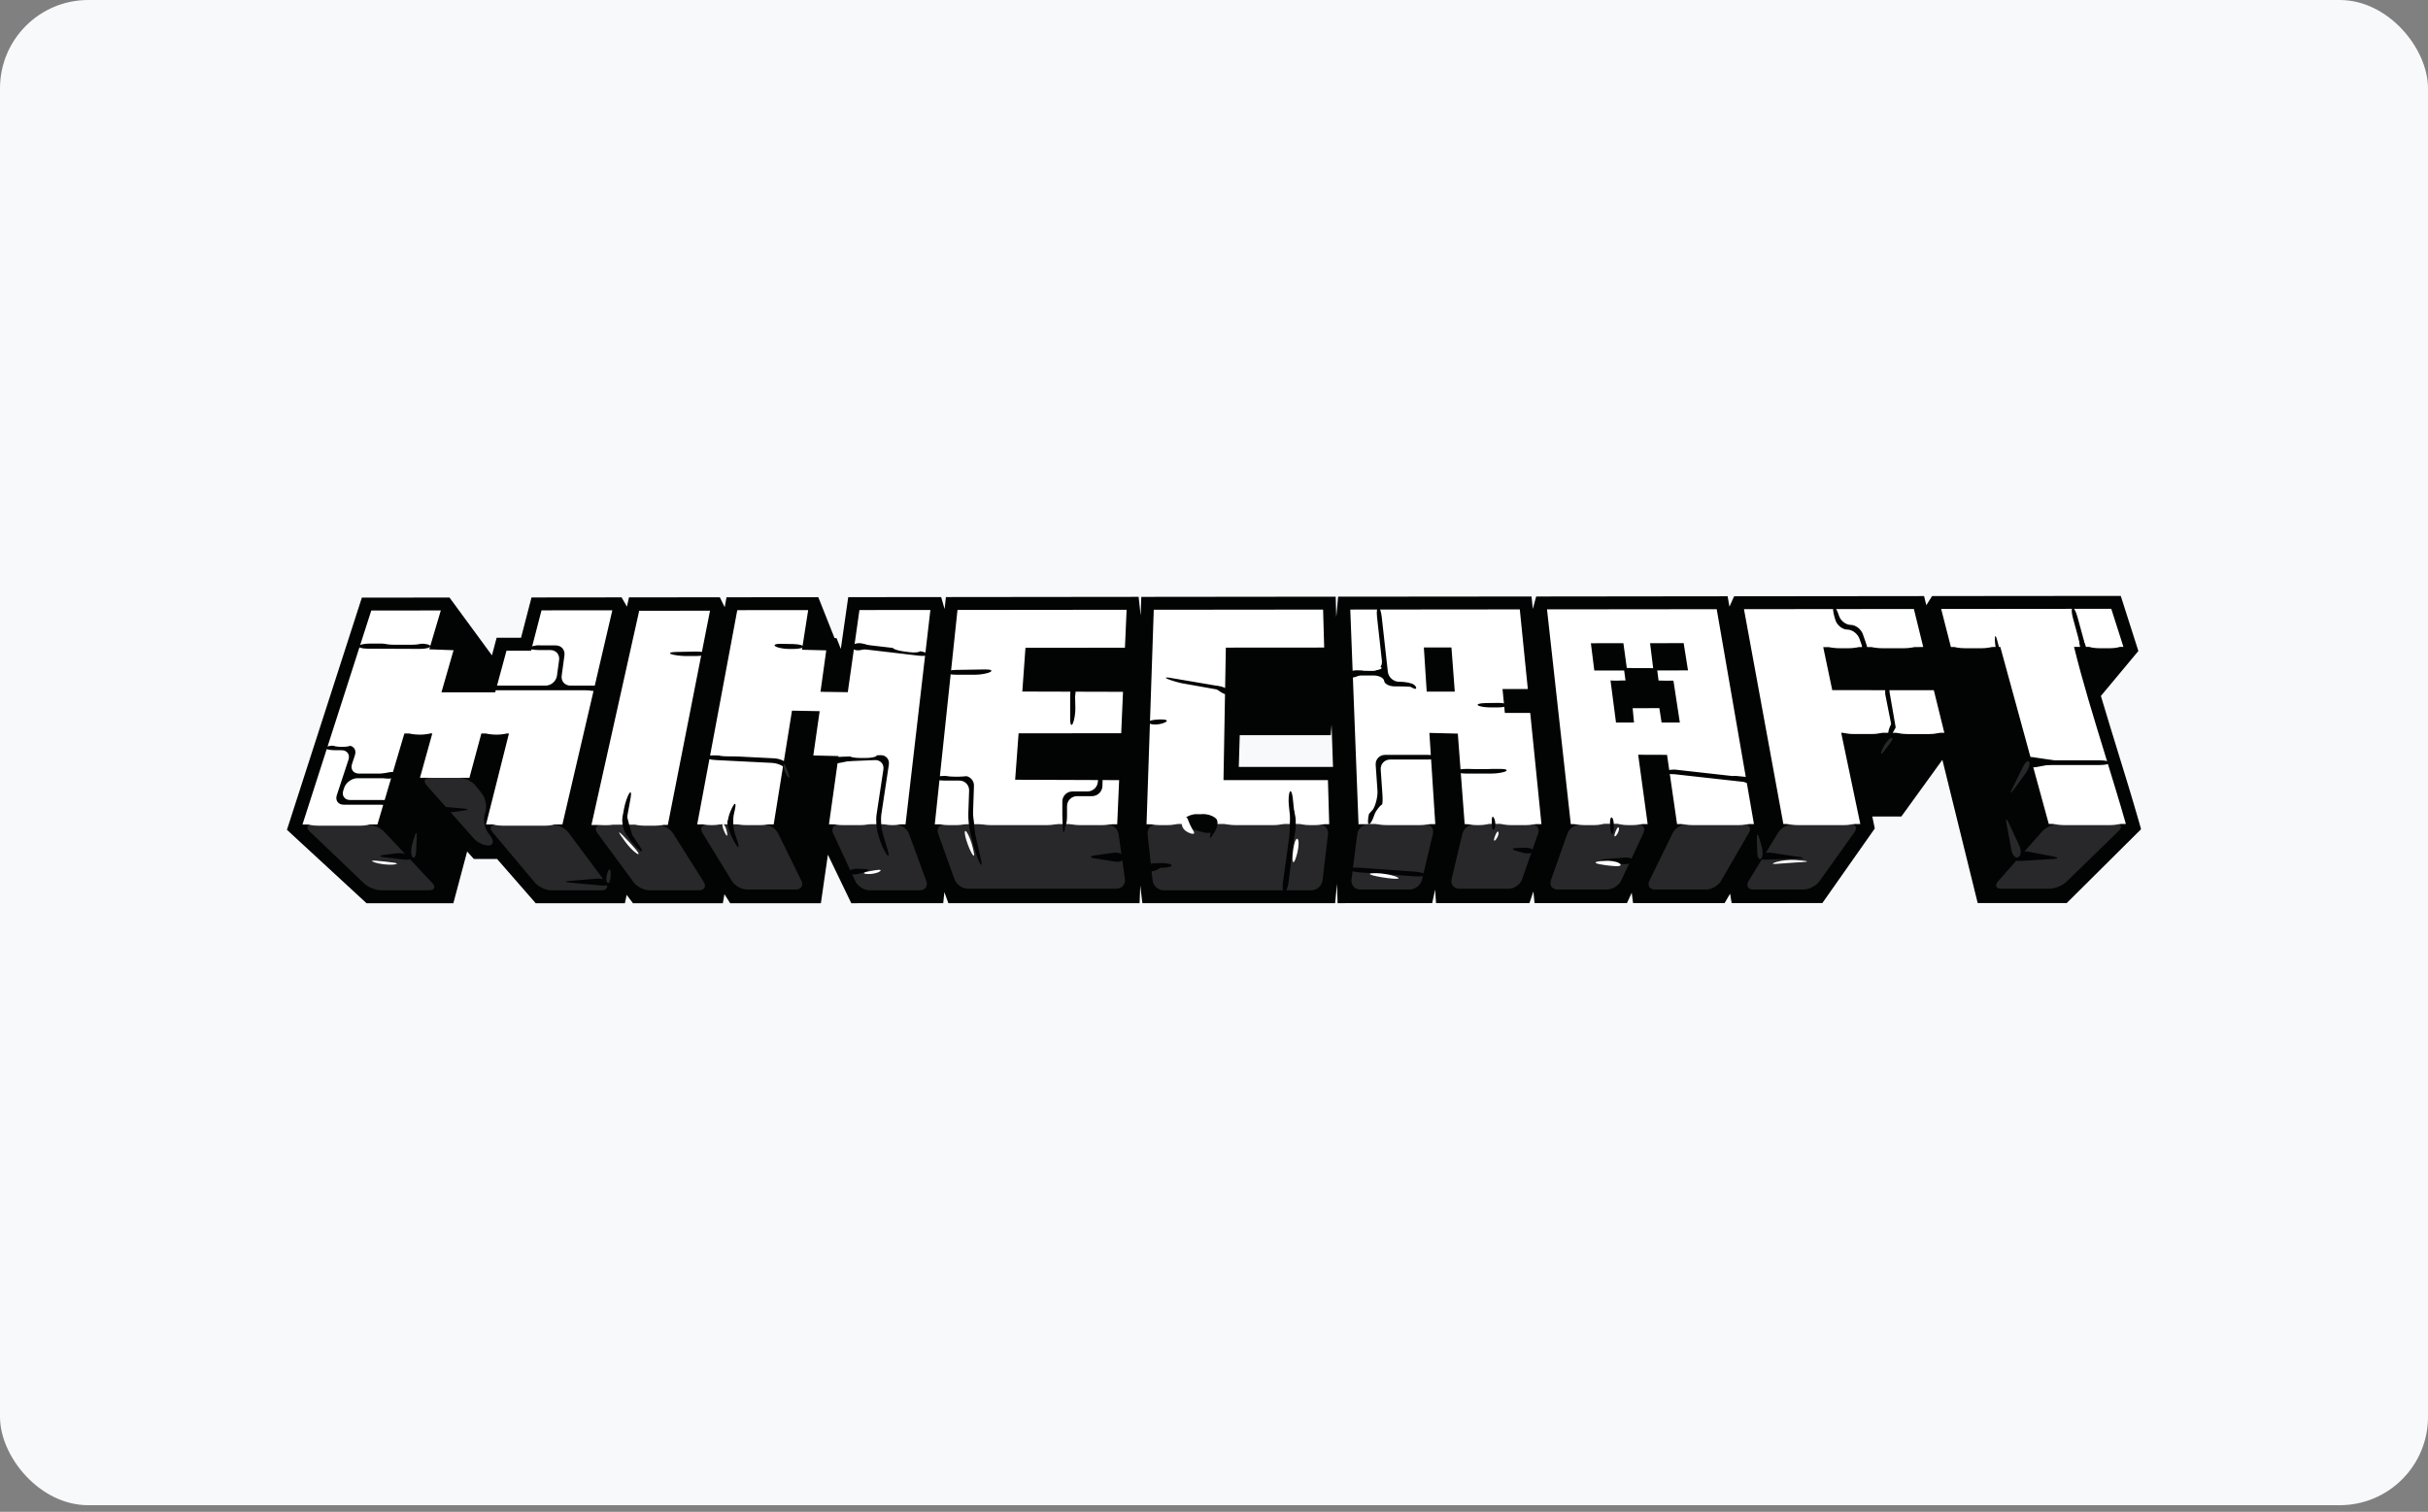 <svg xmlns="http://www.w3.org/2000/svg" width="220" height="137" viewBox="0 0 220 137" fill="none"><rect x="0" y="0" width="220" height="137" fill="#808080" stroke="none"/><rect width="220" height="136.4" rx="8" fill="#f8f9fb"/><path d="M193.86 74.634 193.344 72.863 192.859 71.244S191.329 66.263 191.128 65.608C190.882 64.805 190.64 64.002 190.401 63.198L190.363 63.062l3.393-4.069L192.161 54 175.065 54.016 174.543 54.846 174.339 54.017 157.127 54.035 156.705 54.978 156.539 54.034 139.192 54.054 138.887 55.184 138.771 54.054 121.247 54.07 121.079 55.92 121.025 54.07 103.412 54.089 103.354 55.779 103.171 54.087 85.708 54.106 85.591 55.196 85.279 54.107 76.858 54.114 76.186 58.801 75.803 57.834 75.617 57.818 74.145 54.117 65.831 54.125 65.663 55.024 65.225 54.125 56.993 54.133 56.806 54.972 56.321 54.133 48.16 54.142 47.21 57.791 44.999 57.794l-.424 1.595-3.845-5.24L32.788 54.157 26 75.196l7.216 6.657h7.862L42.327 77.164 42.937 77.841h2.104l3.502 4.011L56.622 81.85 56.782 81.091 57.354 81.851 65.496 81.85 65.641 81.029 66.161 81.85 74.38 81.849 75.015 77.451l2.12 4.398L85.465 81.847 85.569 80.841 85.932 81.847 103.257 81.845 103.319 80.246 103.51 81.846 120.974 81.843 121.143 80.095 121.201 81.843 129.769 81.841 130.037 80.613 130.118 81.841 138.581 81.84 138.94 80.785 139.046 81.84H147.417L147.848 80.9l.125.939H156.265L156.763 80.983 156.903 81.839 165.122 81.836 169.874 75.076 169.647 73.993 172.28 73.992 175.998 68.853 179.198 81.835 187.266 81.834 194 75.141 193.86 74.634zm-81.614-5.138L112.333 66.624 120.581 66.619 120.653 65.665 120.783 69.494 112.246 69.497z" fill="#020303"/><path d="M41.096 58.921l-1.097 3.819h4.87l1.023-3.772L48.118 58.967 49.066 55.309 55.484 55.302 50.96 74.71 44.041 74.712 46.114 66.471 43.616 66.468l-1.081 4.014L38.053 70.484l1.118-4.018L36.639 66.472l-2.441 8.242L27.406 74.719l6.236-19.395L39.942 55.318 38.897 58.84 41.096 58.921zM64.335 55.341 60.511 74.754 53.59 74.757l4.328-19.411L64.335 55.341zM73.695 68.459 74.269 64.445 71.762 64.398 70.105 74.704 63.174 74.705l3.631-19.414L73.229 55.285 72.667 58.879 74.866 58.935 74.345 62.69 76.818 62.725 77.873 55.28 84.302 55.274 82.05 74.7 75.112 74.703 75.981 68.515 73.695 68.459zm27.71 2.235L101.23 74.694 84.701 74.699 86.758 55.272 102.082 55.256 101.93 58.696 92.916 58.704 92.632 62.667 101.756 62.692 101.591 66.446 92.295 66.452 91.983 70.659 101.405 70.694zm89.896-15.525 1.101 3.449L187.927 58.621 187.955 58.727C188.14 59.482 188.341 60.249 188.555 61.032 188.772 61.818 189.001 62.617 189.237 63.427 189.477 64.239 189.72 65.063 189.973 65.888 190.226 66.717 190.483 67.552 190.739 68.386 190.894 68.893 191.05 69.404 191.207 69.921 191.368 70.44 191.529 70.962 191.686 71.487 191.847 72.014 192.004 72.544 192.162 73.073 192.318 73.603 192.475 74.133 192.623 74.663L185.639 74.666 181.249 58.628 176.771 58.632 175.888 55.184 191.301 55.169zm-16.079 7.375L176.175 66.402 166.83 66.407 168.561 74.671 161.59 74.673 158.02 55.201 173.416 55.186 174.264 58.634 165.202 58.641 166.02 62.54 175.222 62.544zm-26.788 5.851L149.294 74.678 142.329 74.68l-2.155-19.46L155.551 55.204 158.924 74.676 151.957 74.678 151.05 68.404 148.434 68.395zM152.949 60.752 152.557 58.281 149.513 58.284 149.793 60.549 147.403 60.53 147.095 58.285 144.149 58.289 144.459 60.759 147.163 60.758 147.288 61.666 145.928 61.667 146.425 65.475 148.057 65.473 147.934 64.178 150.353 64.169 150.555 65.471 152.209 65.47 151.629 61.68 150.281 61.672 150.164 60.753 152.949 60.752zm-16.595 3.851L138.653 64.602l1.017 10.078L132.713 74.683 132.092 66.479 129.516 66.416 130.051 74.683 123.095 74.688l-.747-19.45L137.708 55.223 138.436 62.44 136.143 62.437 136.354 64.604zM131.817 62.673 131.515 58.671 129.015 58.672 129.273 62.674 131.817 62.673zm-20.744-3.985L119.984 58.681 119.885 55.239 104.542 55.255 103.886 74.692 120.439 74.688 120.324 70.691 110.86 70.694 111.073 58.688z" fill="#fff"/><path d="M28.315 74.718C27.816 74.718 27.702 75 28.062 75.345l4.923 4.708C33.344 80.397 34.048 80.68 34.548 80.68h4.334C39.381 80.68 39.51 80.382 39.17 80.016L34.819 75.376C34.48 75.013 33.791 74.715 33.292 74.715L28.315 74.718zM44.95 74.713C44.45 74.713 44.303 75.026 44.624 75.407l3.844 4.577C48.788 80.367 49.459 80.679 49.958 80.679h4.544C55.002 80.679 55.166 80.352 54.869 79.951L51.503 75.437C51.204 75.037 50.552 74.709 50.053 74.71L44.95 74.713z" fill="#282729"/><path d="M38.959 70.484C38.46 70.484 38.322 70.788 38.653 71.162L42.931 75.98C43.262 76.353 43.866 76.643 44.275 76.622 44.682 76.604 44.781 76.254 44.494 75.846L44.196 75.424C43.908 75.017 43.782 74.291 43.915 73.81L43.998 73.509C44.133 73.03 43.987 72.316 43.677 71.925L43.096 71.193C42.787 70.802 42.125 70.483 41.626 70.483H38.959V70.484zM54.496 74.757C53.996 74.758 53.831 75.087 54.126 75.489l3.288 4.46C57.708 80.351 58.359 80.68 58.859 80.68h4.476C63.834 80.68 64.026 80.335 63.759 79.912l-2.768-4.39C60.725 75.1 60.1 74.755 59.601 74.756L54.496 74.757zM64.081 74.705C63.582 74.705 63.386 75.053 63.647 75.478l2.667 4.357C66.575 80.261 67.195 80.609 67.695 80.609h4.404C72.599 80.609 72.828 80.243 72.607 79.796L70.504 75.517C70.284 75.07 69.696 74.704 69.197 74.704L64.081 74.705zM76.019 74.702C75.52 74.702 75.284 75.072 75.493 75.524L77.501 79.857C77.712 80.31 78.291 80.679 78.791 80.679H83.338C83.837 80.679 84.105 80.296 83.932 79.829L82.36 75.549C82.188 75.082 81.64 74.7 81.14 74.7L76.019 74.702zM85.607 74.699C85.108 74.699 84.837 75.084 85.005 75.55L86.487 79.683C86.654 80.154 87.2 80.537 87.7 80.537H101.149C101.649 80.537 102 80.132 101.93 79.64L101.356 75.589C101.286 75.095 100.819 74.693 100.322 74.693L85.607 74.699zM104.792 74.692C104.293 74.692 103.928 75.097 103.982 75.593L104.434 79.778C104.488 80.274 104.94 80.678 105.439 80.678h13.38C119.319 80.678 119.776 80.273 119.834 79.779l.497-4.192C120.389 75.091 120.028 74.687 119.529 74.687L104.792 74.692zM124.002 74.686C123.503 74.686 123.043 75.092 122.98 75.586L122.456 79.71C122.393 80.205 122.75 80.609 123.25 80.609h4.477C128.227 80.609 128.731 80.212 128.845 79.728l.994-4.163C129.953 75.079 129.641 74.683 129.142 74.684L124.002 74.686zM133.619 74.683C133.12 74.683 132.618 75.08 132.502 75.565L131.529 79.657C131.414 80.142 131.727 80.539 132.227 80.539H136.705C137.205 80.539 137.748 80.154 137.913 79.684L139.37 75.535C139.534 75.065 139.262 74.68 138.762 74.681L133.619 74.683zM143.235 74.679C142.734 74.679 142.19 75.063 142.023 75.533l-1.494 4.222C140.363 80.225 140.635 80.609 141.134 80.609H145.607C146.107 80.609 146.689 80.239 146.901 79.787L148.909 75.498C149.12 75.046 148.885 74.676 148.386 74.676L143.235 74.679zM152.863 74.676C152.363 74.677 151.777 75.043 151.558 75.491L149.458 79.794C149.24 80.243 149.47 80.609 149.969 80.609H154.585C155.085 80.609 155.697 80.256 155.946 79.825L158.468 75.46C158.719 75.029 158.514 74.676 158.014 74.676H152.863zM162.497 74.672C161.998 74.672 161.376 75.021 161.117 75.447L158.44 79.835C158.179 80.261 158.375 80.609 158.874 80.609H163.419C163.919 80.609 164.564 80.277 164.853 79.871L168.035 75.41C168.324 75.004 168.153 74.672 167.652 74.672L162.497 74.672zM186.547 74.665C186.047 74.665 185.369 74.97 185.038 75.344L181.043 79.859C180.712 80.233 180.851 80.538 181.351 80.538H185.682C186.183 80.538 186.883 80.253 187.241 79.906L191.975 75.295C192.331 74.947 192.216 74.663 191.715 74.663L186.547 74.665z" fill="#282729"/><path d="M32.493 58.551C32.447 58.677 32.817 58.782 33.316 58.783L38.076 58.802C38.575 58.804 38.989 58.697 38.996 58.564 39.003 58.431 38.6 58.321 38.101 58.321H33.486C32.986 58.321 32.539 58.425 32.493 58.551zM32.163 68.421C32.318 67.948 32.038 67.56 31.539 67.56h-1.163C29.876 67.56 29.469 67.656 29.469 67.772 29.469 67.888 29.877 67.984 30.376 67.984H30.951C31.45 67.984 31.732 68.37 31.576 68.844l-1.058 3.214C30.362 72.534 30.643 72.92 31.143 72.92h3.566C35.209 72.92 35.617 72.825 35.617 72.708 35.617 72.592 35.209 72.497 34.709 72.497H31.729C31.229 72.497 30.948 72.109 31.105 71.636L31.189 71.382C31.345 70.909 31.881 70.522 32.38 70.522H35.133C35.633 70.522 36.042 70.427 36.042 70.311 36.042 70.194 35.633 70.099 35.133 70.099H32.519C32.02 70.099 31.739 69.713 31.895 69.238L32.163 68.421zm18.982-9.039C51.212 58.89 50.858 58.485 50.36 58.485L48.98 58.487C48.48 58.488 48.036 58.583 47.992 58.699 47.947 58.813 48.32 58.908 48.82 58.908h1.055C50.375 58.908 50.729 59.312 50.661 59.806l-.194 1.426C50.4 61.725 49.936 62.129 49.438 62.129H45.077C44.577 62.129 44.169 62.224 44.169 62.34 44.169 62.456 44.577 62.552 45.077 62.552h8.573C54.149 62.552 54.557 62.456 54.557 62.34 54.557 62.224 54.149 62.129 53.65 62.129H51.679C51.18 62.129 50.825 61.725 50.894 61.232L51.145 59.383zM57.135 72.338C57.224 71.847 57.167 71.656 57.006 71.91 56.846 72.164 56.64 72.773 56.547 73.264L56.412 73.983C56.32 74.472 56.474 75.21 56.755 75.624L56.983 75.959C57.264 76.371 57.712 76.87 57.979 77.067 58.246 77.265 58.237 77.088 57.959 76.674L57.194 75.531C56.916 75.117 56.762 74.377 56.852 73.887L57.135 72.338zM63.959 59.238C63.959 59.122 63.551 59.034 63.052 59.044L61.262 59.079C60.763 59.089 60.561 59.176 60.814 59.273 61.066 59.37 61.682 59.45 62.181 59.45H63.051C63.551 59.45 63.959 59.354 63.959 59.238zM66.589 73.365C66.698 72.878 66.643 72.695 66.469 72.957 66.296 73.221 66.088 73.72 66.006 74.067 65.924 74.414 65.99 75.045 66.152 75.468 66.314 75.892 66.594 76.428 66.774 76.66 66.955 76.89 66.974 76.694 66.817 76.22L66.586 75.529C66.429 75.056 66.388 74.27 66.496 73.784L66.589 73.365zm-1.711-4.912C64.378 68.428 63.966 68.502 63.959 68.618 63.953 68.735 64.357 68.85 64.856 68.876L69.931 69.132C70.428 69.156 70.967 69.379 71.126 69.626 71.285 69.871 71.495 70.021 71.593 69.959 71.691 69.896 71.615 69.601 71.423 69.305 71.233 69.008 70.666 68.745 70.17 68.72L64.878 68.453zM70.25 58.564C70.444 58.699 71.011 58.809 71.51 58.809H71.896C72.395 58.809 72.804 58.714 72.804 58.597 72.804 58.481 72.395 58.376 71.896 58.365L70.804 58.341C70.305 58.329 70.055 58.43 70.25 58.564zM76.308 68.581C75.81 68.602 75.404 68.715 75.409 68.83 75.414 68.947 75.827 69.024 76.324 69.003L79.272 68.878C79.771 68.857 80.118 69.243 80.043 69.736L79.427 73.803C79.351 74.295 79.407 75.088 79.552 75.566L79.681 75.992C79.826 76.469 80.113 77.099 80.322 77.393 80.532 77.687 80.584 77.537 80.442 77.059L79.986 75.535C79.844 75.058 79.788 74.264 79.862 73.772L80.539 69.291C80.614 68.798 80.267 68.412 79.767 68.433L76.308 68.581zM77.318 58.462C77.298 58.577 77.684 58.739 78.178 58.822L83.202 59.411C83.697 59.472 84.102 59.426 84.102 59.31 84.102 59.193 83.697 59.046 83.202 58.985L78.249 58.405C77.756 58.321 77.337 58.347 77.318 58.462zM88.251 71.217C88.255 71.099 88.236 70.982 88.194 70.872 88.152 70.762 88.088 70.662 88.006 70.578 87.924 70.493 87.826 70.426 87.718 70.38 87.609 70.335 87.492 70.311 87.375 70.312H85.578C85.079 70.312 84.67 70.408 84.67 70.523 84.67 70.639 85.079 70.736 85.578 70.736H86.935C87.053 70.735 87.169 70.758 87.278 70.804 87.386 70.85 87.485 70.917 87.567 71.001 87.648 71.086 87.712 71.186 87.754 71.296 87.796 71.406 87.816 71.523 87.811 71.64L87.739 73.732C87.721 74.23 87.808 75.031 87.932 75.514L88.268 76.822C88.392 77.304 88.624 77.935 88.786 78.223 88.946 78.512 88.988 78.35 88.877 77.864L88.334 75.474C88.225 74.989 88.148 74.183 88.165 73.686L88.251 71.217zM85.73 60.931C85.73 61.048 86.139 61.144 86.638 61.144H88.355C88.854 61.144 89.469 61.032 89.722 60.898 89.975 60.761 89.772 60.657 89.273 60.664L86.638 60.706C86.139 60.714 85.73 60.815 85.73 60.931zm11.683 2.174C97.402 62.607 97.296 62.199 97.177 62.199 97.062 62.199 96.967 62.607 96.967 63.105v2.067C96.967 65.671 97.077 65.839 97.214 65.55 97.349 65.258 97.45 64.614 97.438 64.115L97.413 63.105zM99.48 70.816C99.469 71.058 99.366 71.287 99.191 71.455 99.016 71.624 98.783 71.719 98.54 71.721H97.166C96.668 71.721 96.258 72.128 96.258 72.627v1.362C96.258 74.489 96.353 74.895 96.471 74.895 96.588 74.895 96.683 74.488 96.683 73.99V73.05C96.683 72.552 97.091 72.146 97.592 72.146h1.359C99.451 72.146 99.873 71.738 99.889 71.24L99.904 70.801C99.921 70.302 99.84 69.892 99.723 69.887 99.607 69.883 99.496 70.287 99.48 70.785L99.48 70.816zM116.864 71.759C116.767 71.945 116.731 72.502 116.784 72.997L116.874 73.851C116.926 74.347 116.912 75.156 116.844 75.649L116.247 79.966C116.179 80.458 116.239 80.856 116.381 80.85 116.525 80.843 116.693 80.433 116.754 79.939L117.286 75.657C117.347 75.162 117.354 74.352 117.3 73.857L117.137 72.323C117.084 71.828 116.961 71.574 116.864 71.759zM104.105 78.422C104.105 78.538 104.513 78.634 105.013 78.634H105.248C105.747 78.634 106.155 78.539 106.155 78.422 106.155 78.306 105.747 78.211 105.248 78.211H105.013C104.513 78.211 104.105 78.306 104.105 78.422zm1.627-16.927C105.965 61.611 106.554 61.797 107.041 61.906L110.539 62.529C110.998 62.727 111.41 62.801 111.456 62.694 111.503 62.588 111.153 62.371 110.68 62.215L106.199 61.453C105.709 61.359 105.498 61.379 105.732 61.495zM105.659 65.409C105.854 65.273 105.605 65.177 105.106 65.195L104.942 65.201C104.442 65.219 104.035 65.329 104.035 65.445 104.035 65.561 104.321 65.656 104.67 65.656 105.02 65.656 105.465 65.545 105.659 65.409zm19.76-3.703C125.449 61.977 125.882 62.2 126.383 62.2H126.779C127.278 62.2 127.749 62.222 127.822 62.247 127.899 62.273 128.18 62.472 128.279 62.413 128.378 62.353 128.305 62.187 128.117 62.044 127.929 61.901 127.345 61.781 126.846 61.779H126.762C126.262 61.779 125.808 61.372 125.752 60.878L125.196 55.884C125.139 55.387 124.999 54.993 124.884 55.007 124.769 55.02 124.718 55.436 124.774 55.931L125.215 59.89C125.271 60.385 124.905 60.79 124.407 60.79h-1.44C122.467 60.79 122.06 60.885 122.06 61 122.06 61.116 122.468 61.211 122.967 61.211H124.454C124.955 61.211 125.387 61.434 125.419 61.706zM124.812 71.643C124.845 72.14 124.67 72.9 124.421 73.332L124.041 73.758C123.925 74.243 123.923 74.659 124.037 74.683 124.152 74.707 124.37 74.34 124.521 73.865 124.521 73.865 124.579 73.658 124.764 73.397 124.946 73.135 125.149 72.92 125.21 72.92 125.273 72.92 125.297 72.513 125.263 72.017L125.106 69.733C125.096 69.617 125.111 69.501 125.149 69.391 125.188 69.281 125.249 69.18 125.328 69.095 125.408 69.01 125.504 68.942 125.612 68.897 125.719 68.851 125.835 68.829 125.951 68.83H129.352C129.852 68.83 130.259 68.735 130.259 68.618 130.259 68.503 129.851 68.406 129.352 68.406h-3.855C124.998 68.406 124.616 68.814 124.65 69.31L124.812 71.643zM131.954 69.888C131.954 70.005 132.362 70.1 132.861 70.1H135.145C135.645 70.1 136.227 70.005 136.441 69.888 136.658 69.772 136.424 69.676 135.925 69.676L132.86 69.677C132.362 69.677 131.954 69.772 131.954 69.888zM133.914 63.916C134.042 64.02 134.553 64.106 135.052 64.106H135.711C136.211 64.106 136.619 64.011 136.619 63.895 136.619 63.778 136.211 63.688 135.711 63.696L134.594 63.712C134.092 63.719 133.788 63.811 133.914 63.916zM122.271 78.774C122.261 78.89 122.662 79.015 123.16 79.05L128.207 79.412C128.704 79.449 129.118 79.383 129.128 79.267 129.136 79.151 128.736 79.028 128.237 78.991L123.193 78.63C122.695 78.594 122.28 78.659 122.271 78.774zm29.461-9.037C151.232 69.743 150.825 69.842 150.826 69.958 150.826 70.075 151.236 70.166 151.735 70.161L157.906 70.845C158.402 70.893 158.843 70.843 158.882 70.734 158.924 70.626 158.549 70.495 158.054 70.445L151.732 69.737zm19.239-7.82C170.862 61.956 170.794 62.394 170.817 62.893L171.381 65.73C171.167 66.18 171.077 66.591 171.183 66.643 171.288 66.695 171.551 66.371 171.768 65.922L171.217 62.751C171.191 62.254 171.082 61.879 170.971 61.917zM167.696 56.628C167.249 56.628 166.769 56.248 166.625 55.786 166.483 55.322 166.276 54.972 166.164 55.006 166.054 55.04 166.082 55.458 166.228 55.934L166.306 56.186C166.452 56.663 166.938 57.052 167.388 57.052 167.836 57.052 168.337 57.437 168.498 57.909L168.709 58.52C168.871 58.991 169.094 59.346 169.202 59.308 169.312 59.271 169.27 58.854 169.108 58.383L168.799 57.485C168.638 57.014 168.141 56.628 167.696 56.628zm16.763 12.272C183.961 68.901 183.553 68.996 183.553 69.112 183.553 69.23 183.961 69.325 184.459 69.325H190.278C190.779 69.325 191.186 69.23 191.186 69.112 191.186 68.996 190.778 68.901 190.278 68.901H184.459zM188.853 58.956C188.964 58.925 188.951 58.507 188.818 58.027L188.235 55.895C188.106 55.414 187.905 55.046 187.791 55.077 187.681 55.107 187.695 55.526 187.826 56.006L188.409 58.137C188.542 58.617 188.741 58.986 188.853 58.956z" fill="#020303"/><path d="M47.808 58.832h1.901C50.209 58.832 50.216 58.753 49.726 58.658L49.07 58.53C48.58 58.434 48.205 58.522 48.234 58.727L47.808 58.832zM37.17 77.61C36.977 77.396 36.412 77.271 35.918 77.331L34.821 77.466C34.325 77.526 34.325 77.623 34.821 77.682L36.621 77.893C37.118 77.951 37.365 77.823 37.17 77.61zm17.988 2.329C55.023 79.725 54.505 79.584 54.007 79.627L51.647 79.826C51.149 79.867 51.149 79.939 51.645 79.985L54.503 80.243C55 80.288 55.296 80.151 55.158 79.938zM76.93 79.057C76.872 78.863 77.231 78.716 77.731 78.73L78.319 78.748C78.818 78.761 78.835 78.888 78.354 79.027L77.906 79.156C77.427 79.295 76.988 79.25 76.93 79.057zm24.913-1.375C101.805 77.391 101.37 77.21 100.875 77.28L99.207 77.517C98.714 77.588 98.714 77.708 99.206 77.786L101.015 78.07C101.509 78.148 101.881 77.973 101.843 77.682zM103.927 78.689C103.902 78.398 104.288 78.209 104.783 78.264L104.836 78.27C105.333 78.328 105.371 78.55 104.92 78.766L104.792 78.827C104.341 79.042 103.952 78.98 103.927 78.689zM88.168 73.838C88.109 73.411 87.998 73.379 87.92 73.767 87.842 74.155 87.895 74.863 88.038 75.34L88.153 75.719C88.296 76.197 88.386 76.18 88.351 75.684L88.339 75.517C88.296 74.956 88.239 74.396 88.168 73.838zM96.436 74.154C96.339 73.98 96.273 74.244 96.291 74.742L96.298 74.978C96.316 75.476 96.394 75.566 96.473 75.178 96.55 74.79 96.534 74.329 96.436 74.154zM79.686 73.978C79.666 73.55 79.587 73.55 79.511 73.978 79.433 74.405 79.498 75.141 79.655 75.614L79.787 76.01C79.944 76.483 80.007 76.466 79.924 75.976L79.871 75.648C79.781 75.095 79.719 74.537 79.686 73.978zM66.22 74.296C66.142 74.121 66.013 74.153 65.938 74.366 65.86 74.58 65.94 74.975 66.115 75.247 66.29 75.518 66.418 75.487 66.398 75.176 66.378 74.867 66.298 74.471 66.22 74.296zM56.819 73.997C56.723 73.569 56.548 73.616 56.432 74.101V74.103C56.315 74.587 56.506 75.27 56.855 75.619 57.204 75.969 57.379 75.921 57.244 75.514 57.081 75.014 56.94 74.508 56.819 73.997zM39.893 73.379C39.757 73.205 40.053 73.098 40.55 73.141L41.99 73.266C42.488 73.308 42.489 73.395 41.995 73.459L41.041 73.582C40.546 73.645 40.029 73.554 39.893 73.379zM116.983 73.676C117.054 73.183 117.195 73.177 117.302 73.664L117.345 73.868C117.45 74.355 117.431 75.148 117.303 75.629L117.13 76.276C117.002 76.756 116.886 76.743 116.872 76.245L116.854 75.66C116.84 75.161 116.886 74.35 116.957 73.857L116.983 73.676zM111.314 62.8C111.314 63.013 110.976 62.957 110.563 62.679L110.296 62.498C109.883 62.218 109.942 62.084 110.428 62.2L110.43 62.2C110.917 62.318 111.314 62.586 111.314 62.8zm27.602 14.351C138.974 76.957 138.613 76.811 138.113 76.825L137.455 76.844C136.957 76.858 136.942 76.979 137.422 77.115L137.936 77.259C138.418 77.393 138.858 77.344 138.916 77.151zM135.381 74.155C135.244 73.864 135.148 74.034 135.167 74.532L135.17 74.625C135.19 75.122 135.299 75.339 135.415 75.106 135.533 74.874 135.518 74.446 135.381 74.155zM147.929 78.034C148.006 77.82 147.661 77.679 147.165 77.719L145.441 77.856C144.942 77.896 144.939 77.989 145.433 78.064L146.89 78.286C147.382 78.361 147.85 78.247 147.929 78.034zM146.161 74.261C146.082 74.027 145.972 74.011 145.914 74.225 145.856 74.439 145.873 74.915 145.949 75.284 146.027 75.652 146.138 75.668 146.195 75.319 146.254 74.97 146.239 74.493 146.161 74.261zm25.056-7.511C171.042 66.691 171.058 66.278 171.253 65.832 171.447 65.386 171.59 65.427 171.57 65.925L171.569 65.95C171.551 66.448 171.392 66.808 171.217 66.749zM159.342 77.54C159.517 77.327 160.064 77.212 160.558 77.286L163.003 77.652C163.497 77.726 163.493 77.798 162.995 77.812L159.932 77.901C159.433 77.917 159.168 77.753 159.342 77.54zm23.183.0C182.739 77.249 183.315 77.087 183.806 77.183L186.053 77.615C186.543 77.71 186.536 77.81 186.038 77.84L183.044 78.015C182.543 78.046 182.311 77.831 182.525 77.54zM183.446 69.076C183.348 68.746 183.671 68.537 184.165 68.61L186.186 68.908C186.679 68.981 186.682 69.115 186.19 69.205L184.516 69.511C184.025 69.601 183.544 69.406 183.446 69.076zm-2.37-9.803C180.921 59.137 180.778 58.618 180.761 58.121L180.757 58.027C180.74 57.529 180.829 57.517 180.956 57.998L181.127 58.644C181.254 59.126 181.231 59.41 181.076 59.273zM158.601 71.088 157.324 70.577C156.86 70.392 156.887 70.278 157.384 70.325L158.741 70.452m-48.663 4.725C110.174 74.906 110.174 74.477 110.078 74.224 109.982 73.973 109.494 73.768 108.995 73.768H108.476c-.5.0-1.051.237-1.226.529C107.075 74.588 107.326 74.938 107.806 75.074L109.031 75.423C109.511 75.558 109.982 75.447 110.078 75.176z" fill="#020303"/><path d="M109.234 74.471C108.902 74.123 108.919 73.837 109.269 73.837 109.619 73.837 110.049 74.011 110.223 74.225 110.397 74.439 110.324 74.959 110.059 75.381L109.961 75.538C109.695 75.96 109.56 76.036 109.656 75.706 109.756 75.375 109.564 74.821 109.234 74.471zM77.25 58.603C77.29 58.332 77.717 58.208 78.201 58.33L78.418 58.384C78.903 58.506 78.901 58.697 78.415 58.81L78.064 58.892C77.578 59.005 77.211 58.876 77.25 58.603zM54.385 62.446C54.287 62.621 53.812 62.667 53.326 62.551L53.041 62.483C52.556 62.366 52.566 62.247 53.066 62.217L53.654 62.182C54.153 62.153 54.483 62.271 54.385 62.446zM35.973 70.24C36.052 70.006 35.713 69.894 35.224 69.99L34.464 70.138C33.974 70.233 33.976 70.375 34.469 70.451L34.934 70.524C35.427 70.601 35.895 70.474 35.973 70.24z" fill="#020303"/><path d="M37.383 77.681C37.228 77.507 37.215 76.972 37.356 76.495L37.551 75.834C37.692 75.356 37.787 75.372 37.764 75.87L37.707 77.093C37.684 77.592 37.538 77.855 37.383 77.681zM55.053 80.008C54.898 79.911 54.898 79.483 55.053 79.056 55.209 78.629 55.336 78.688 55.336 79.187V79.278C55.336 79.777 55.209 80.105 55.053 80.008zM70.992 69.394C70.973 69.084 71.106 69.208 71.289 69.673L71.401 69.962C71.585 70.425 71.575 70.614 71.38 70.382 71.186 70.149 71.011 69.704 70.992 69.394zM159.556 77.822C159.73 77.686 159.761 77.183 159.624 76.704L159.415 75.977C159.278 75.498 159.175 75.514 159.189 76.011L159.217 77.163C159.228 77.661 159.381 77.958 159.556 77.822zM182.88 77.68C183.133 77.544 183.169 77.063 182.959 76.612L182.023 74.589C181.814 74.135 181.718 74.165 181.809 74.656L182.255 77.037C182.346 77.527 182.628 77.817 182.88 77.68zM183.869 69.041C183.772 68.847 183.512 69.054 183.292 69.501L182.326 71.472C182.105 71.919 182.167 71.956 182.462 71.555L183.51 70.124C183.805 69.723 183.967 69.236 183.869 69.041z" fill="#282729"/><path d="M168.707 59.379 168.746 58.24C168.762 57.741 168.879 57.729 169.005 58.211L169.343 59.52" fill="#020303"/><path d="M34.03 78.174C33.583 78.038 33.615 77.959 34.101 77.999 34.632 78.043 35.162 78.101 35.69 78.175 36.078 78.233 36.047 78.313 35.62 78.35 35.192 78.389 34.477 78.31 34.03 78.174zm22.375-2.498C56.053 75.325 56.002 75.368 56.291 75.773L56.65 76.273C56.94 76.679 57.4 77.153 57.673 77.328 57.945 77.503 57.929 77.361 57.638 77.011 57.263 76.572 56.872 76.147 56.465 75.736L56.405 75.677zM65.518 74.684C65.4 74.684 65.464 75.016 65.659 75.425 65.853 75.832 65.948 75.832 65.871 75.425 65.793 75.016 65.634 74.684 65.518 74.684zM78.525 79.198C78.136 79.159 78.221 79.055 78.712 78.964L79.254 78.867C79.745 78.777 79.941 78.832 79.688 78.987 79.438 79.142 78.913 79.237 78.525 79.198zM87.606 75.424C87.43 75.172 87.367 75.33 87.463 75.776 87.561 76.222 87.816 76.906 88.029 77.293 88.242 77.681 88.325 77.602 88.212 77.117L88.13 76.766C88.016 76.28 87.781 75.676 87.606 75.424zM117.646 76.199C117.587 75.908 117.443 75.956 117.328 76.304 117.211 76.653 117.115 77.319 117.115 77.786 117.115 78.251 117.245 78.245 117.404 77.774L117.465 77.588C117.622 77.115 117.704 76.49 117.646 76.199zM107.636 74.257C107.538 73.96 107.312 74.011 107.135 74.369 106.957 74.728 107.181 75.2 107.629 75.418L107.651 75.428C108.098 75.645 108.321 75.593 108.141 75.31 107.964 75.029 107.735 74.555 107.636 74.257zm16.794 5.081C123.983 79.222 124.026 79.127 124.525 79.127H124.689C125.188 79.127 125.962 79.254 126.41 79.409 126.856 79.564 126.816 79.663 126.316 79.627L126.15 79.615C125.652 79.579 124.878 79.455 124.43 79.338zm11.345-3.914C135.738 75.249 135.593 75.409 135.457 75.776 135.319 76.144 135.352 76.288 135.528 76.094 135.701 75.9 135.815 75.597 135.775 75.424zM146.688 75.039C146.649 74.866 146.505 75.024 146.37 75.393 146.233 75.761 146.266 75.905 146.441 75.71 146.615 75.515 146.728 75.214 146.688 75.039zM144.936 78.311C144.445 78.217 144.452 78.1 144.948 78.051L145.333 78.014C145.829 77.967 146.443 78.054 146.697 78.211 146.949 78.365 146.87 78.493 146.52 78.493 146.17 78.493 145.483 78.416 144.992 78.321L144.936 78.311zM160.974 78.281C160.526 78.319 160.526 78.24 160.974 78.105 161.421 77.968 162.194 77.892 162.69 77.934L163.356 77.992C163.852 78.034 163.852 78.093 163.353 78.121L162.692 78.158C162.194 78.188 161.42 78.243 160.974 78.281z" fill="#fff"/><path d="M171.324 66.89C171.091 66.988 170.743 67.443 170.552 67.903L170.542 67.922C170.351 68.382 170.44 68.434 170.741 68.037L171.197 67.436C171.502 67.038 171.558 66.792 171.324 66.89z" fill="#282729"/><path d="M188.891 59.168C188.676 59.168 188.462 58.761 188.413 58.266L188.377 57.883C188.328 57.386 188.458 57.352 188.663 57.806L188.907 58.342C189.112 58.796 189.105 59.168 188.891 59.168zm-66.795 2.009C122.078 60.925 122.471 60.733 122.969 60.749L123.273 60.759C123.772 60.776 123.803 60.945 123.342 61.136L122.97 61.288C122.509 61.479 122.116 61.428 122.096 61.177zM97.252 62.094C97.056 61.996 96.949 62.321 97.014 62.815L97.064 63.207C97.129 63.701 97.272 63.708 97.386 63.222L97.4 63.154C97.514 62.668 97.446 62.191 97.252 62.094zM75.021 68.971C74.963 68.777 75.324 68.619 75.823 68.619H77.755C78.254 68.619 78.262 68.699 77.772 68.796L76.018 69.145C75.529 69.243 75.078 69.165 75.021 68.971zM35.565 72.849C35.595 72.704 35.21 72.584 34.71 72.584h-.464C33.746 72.584 33.735 72.681 34.219 72.799L34.63 72.9C35.114 73.019 35.535 72.995 35.565 72.849z" fill="#020303"/><path d="M28.536 74.462C28.037 74.468 27.708 74.551 27.806 74.648 27.904 74.746 28.393 74.825 28.892 74.825h3.699C33.088 74.825 33.577 74.73 33.675 74.613 33.772 74.496 33.442 74.406 32.943 74.412L28.536 74.462zm16.753.0C44.789 74.468 44.46 74.551 44.558 74.648 44.655 74.746 45.142 74.825 45.641 74.825h3.699C49.839 74.825 50.327 74.73 50.425 74.613 50.523 74.496 50.192 74.406 49.694 74.412L45.29 74.462zM54.708 74.389C54.209 74.404 53.827 74.498 53.859 74.595 53.892 74.693 54.327 74.772 54.827 74.772H54.891C55.39 74.772 55.826 74.676 55.86 74.56 55.892 74.442 55.512 74.362 55.012 74.377L54.708 74.389zM37.903 66.19C37.404 66.206 37.022 66.3 37.055 66.396 37.09 66.493 37.525 66.573 38.024 66.573H38.087C38.586 66.573 39.021 66.478 39.055 66.362 39.089 66.244 38.707 66.163 38.208 66.179L37.903 66.19zm6.944.0C44.348 66.206 43.968 66.3 44 66.396 44.035 66.493 44.469 66.573 44.968 66.573H45.031C45.53 66.573 45.965 66.478 45.999 66.362 46.033 66.244 45.651 66.163 45.151 66.179L44.847 66.19zm-13.89 1.107C30.458 67.315 30.075 67.409 30.105 67.507 30.134 67.604 30.54 67.683 31.005 67.683 31.47 67.683 31.874 67.587 31.904 67.471 31.934 67.355 31.55 67.275 31.052 67.294L30.957 67.297zM39.281 70.117C38.781 70.127 38.424 70.213 38.485 70.311 38.548 70.409 39.007 70.486 39.505 70.486h1.66C41.665 70.486 42.123 70.392 42.184 70.276 42.246 70.16 41.888 70.072 41.389 70.081L39.281 70.117zm-3.817-12.059C34.964 58.067 34.607 58.153 34.669 58.25 34.73 58.347 35.189 58.426 35.688 58.426h1.662C37.849 58.426 38.308 58.331 38.369 58.215 38.429 58.098 38.071 58.01 37.572 58.018L35.464 58.058zM64.355 74.389C63.856 74.404 63.474 74.498 63.508 74.595 63.542 74.693 63.977 74.772 64.475 74.772H64.538C65.037 74.772 65.473 74.676 65.507 74.56 65.54 74.442 65.159 74.362 64.659 74.377L64.355 74.389zM80.84 74.386C80.34 74.403 79.957 74.498 79.988 74.596 80.017 74.693 80.423 74.773 80.887 74.773 81.354 74.773 81.758 74.677 81.787 74.56 81.817 74.444 81.431 74.364 80.935 74.382L80.84 74.386zM67.43 74.401C66.931 74.413 66.565 74.499 66.619 74.596 66.673 74.694 67.125 74.772 67.624 74.772H68.865C69.364 74.772 69.816 74.676 69.87 74.56 69.923 74.444 69.558 74.356 69.059 74.367L67.43 74.401zM76.176 74.402C75.676 74.412 75.318 74.498 75.378 74.596 75.438 74.694 75.896 74.772 76.395 74.772h1.564C78.459 74.772 78.915 74.677 78.976 74.56 79.036 74.444 78.676 74.355 78.177 74.366L76.176 74.402zM85.825 74.397C85.326 74.409 84.954 74.499 84.996 74.596 85.04 74.693 85.484 74.771 85.983 74.771H86.659C87.158 74.771 87.603 74.675 87.647 74.559 87.692 74.443 87.319 74.358 86.819 74.37L85.825 74.397zm19.135.0C104.461 74.409 104.089 74.499 104.133 74.596 104.178 74.693 104.623 74.771 105.122 74.771H105.795C106.293 74.771 106.739 74.675 106.784 74.559 106.829 74.443 106.456 74.358 105.958 74.37L104.96 74.397zM118.584 74.393C118.085 74.407 117.708 74.498 117.747 74.595 117.787 74.693 118.226 74.772 118.727 74.772H119.119C119.619 74.772 120.059 74.676 120.098 74.56 120.139 74.443 119.762 74.359 119.263 74.374L118.584 74.393zM125.371 74.407C124.872 74.415 124.531 74.498 124.615 74.596 124.699 74.693 125.176 74.771 125.675 74.771H128.64C129.138 74.771 129.616 74.675 129.701 74.559 129.786 74.443 129.446 74.353 128.946 74.359L125.371 74.407zM133.746 74.391C133.247 74.406 132.868 74.498 132.902 74.596 132.937 74.693 133.374 74.772 133.871 74.772H134.013C134.513 74.772 134.949 74.677 134.984 74.56 135.019 74.444 134.64 74.362 134.139 74.377L133.746 74.391zM136.769 74.401C136.267 74.413 135.905 74.499 135.959 74.596 136.013 74.694 136.466 74.772 136.965 74.772H138.237C138.736 74.772 139.189 74.676 139.244 74.56 139.297 74.444 138.933 74.356 138.434 74.367L136.769 74.401zM143.447 74.398C142.947 74.409 142.577 74.498 142.623 74.596 142.67 74.693 143.116 74.772 143.616 74.772H144.414C144.913 74.772 145.36 74.677 145.406 74.56 145.452 74.444 145.082 74.358 144.582 74.37L143.447 74.398zM147.423 74.393C146.923 74.408 146.547 74.499 146.583 74.596 146.622 74.693 147.062 74.772 147.562 74.772H147.893C148.391 74.772 148.831 74.677 148.867 74.56 148.905 74.444 148.528 74.36 148.029 74.375L147.423 74.393zM153.044 74.409C152.544 74.415 152.22 74.498 152.324 74.596 152.428 74.693 152.921 74.772 153.42 74.772H157.511C158.01 74.772 158.504 74.677 158.608 74.56 158.711 74.444 158.388 74.353 157.889 74.358L153.044 74.409zM162.584 74.409C162.084 74.415 161.76 74.498 161.864 74.596 161.967 74.693 162.461 74.772 162.961 74.772H167.052C167.552 74.772 168.045 74.677 168.15 74.56 168.255 74.444 167.931 74.353 167.432 74.358L162.584 74.409zm24.12.0C186.205 74.415 185.882 74.498 185.988 74.596 186.091 74.693 186.584 74.772 187.085 74.772H191.171C191.671 74.772 192.165 74.677 192.269 74.56 192.373 74.444 192.049 74.353 191.552 74.358L186.704 74.409zM177.851 58.373C177.352 58.383 176.991 58.469 177.05 58.567 177.108 58.664 177.565 58.742 178.064 58.742h1.505C180.068 58.742 180.525 58.647 180.584 58.531 180.642 58.414 180.281 58.327 179.782 58.336L177.851 58.373zM170.322 58.376C169.824 58.384 169.471 58.469 169.538 58.567 169.606 58.664 170.069 58.742 170.57 58.742h1.971C173.042 58.742 173.504 58.647 173.572 58.531 173.638 58.414 173.285 58.327 172.785 58.334L170.322 58.376zM166.505 58.368C166.006 58.38 165.635 58.47 165.683 58.566 165.729 58.663 166.175 58.742 166.676 58.742H167.524C168.024 58.742 168.469 58.647 168.517 58.531 168.564 58.414 168.196 58.329 167.695 58.341L166.505 58.368zm1.274 7.782C167.279 66.16 166.922 66.246 166.982 66.344 167.041 66.441 167.499 66.519 167.998 66.519H169.596C170.095 66.519 170.552 66.424 170.613 66.309 170.674 66.192 170.315 66.105 169.815 66.113L167.779 66.151zm-23.271-8.309C144.008 57.853 143.638 57.942 143.685 58.039 143.732 58.136 144.178 58.215 144.678 58.215H145.525C146.025 58.215 146.47 58.12 146.517 58.004 146.563 57.888 146.194 57.801 145.694 57.814L144.508 57.842zm5.405.0C149.413 57.853 149.044 57.942 149.091 58.039 149.137 58.136 149.585 58.215 150.084 58.215H150.934C151.432 58.215 151.879 58.12 151.926 58.004 151.971 57.888 151.603 57.801 151.102 57.814L149.913 57.842zM146.452 61.266C146.048 61.283 145.738 61.38 145.762 61.477 145.786 61.575 146.098 61.654 146.454 61.654S147.122 61.558 147.144 61.442C147.166 61.327 146.854 61.247 146.452 61.266zM148.377 60.155C147.878 60.174 147.494 60.269 147.522 60.367 147.55 60.464 147.941 60.544 148.389 60.544 148.838 60.544 149.227 60.448 149.255 60.331 149.283 60.214 148.898 60.134 148.399 60.154L148.377 60.155zm-24.067.212C123.81 60.385 123.425 60.48 123.454 60.578 123.481 60.675 123.871 60.755 124.32 60.755 124.769 60.755 125.159 60.659 125.19 60.543 125.22 60.426 124.834 60.346 124.337 60.365L124.31 60.367zM130.353 65.979C129.852 65.995 129.472 66.087 129.509 66.184 129.543 66.281 129.981 66.361 130.48 66.361H130.636C131.136 66.361 131.573 66.267 131.607 66.15 131.641 66.033 131.262 65.951 130.763 65.966L130.353 65.979zM126.112 68C125.613 68.012 125.248 68.098 125.302 68.195 125.357 68.293 125.808 68.371 126.309 68.371h1.238C128.046 68.371 128.499 68.275 128.552 68.159 128.606 68.042 128.241 67.955 127.743 67.966L126.112 68zM186.119 68.423C185.62 68.435 185.257 68.521 185.311 68.619 185.365 68.716 185.819 68.794 186.317 68.794H187.554C188.054 68.794 188.507 68.699 188.562 68.582 188.615 68.466 188.251 68.38 187.754 68.39L186.119 68.423zM86.304 70.004C85.805 70.018 85.428 70.11 85.468 70.206 85.509 70.302 85.95 70.38 86.449 70.38H86.935C87.434 70.38 87.877 70.286 87.918 70.169 87.959 70.053 87.585 69.97 87.085 69.983L86.304 70.004zM77.82 68.311C77.321 68.324 76.946 68.416 76.986 68.512 77.026 68.608 77.467 68.688 77.966 68.688H78.453C78.953 68.688 79.395 68.593 79.436 68.477 79.477 68.36 79.102 68.276 78.602 68.29L77.82 68.311zM65.731 68.152C65.232 68.165 64.857 68.257 64.898 68.353 64.94 68.451 65.383 68.53 65.881 68.53H66.368C66.866 68.53 67.309 68.434 67.35 68.317 67.391 68.201 67.015 68.117 66.516 68.13L65.731 68.152zM47.446 61.7C46.947 61.709 46.583 61.794 46.638 61.891 46.694 61.989 47.147 62.069 47.647 62.072L48.978 62.077C49.477 62.079 49.932 61.985 49.987 61.868 50.044 61.752 49.682 61.663 49.182 61.671L47.446 61.7zm34.323-3.066C81.273 58.579 80.887 58.618 80.915 58.719 80.942 58.822 81.369 58.96 81.863 59.027L82.347 59.092C82.842 59.159 83.292 59.124 83.348 59.015 83.403 58.906 83.044 58.771 82.546 58.717L81.769 58.633zM133.799 69.316C133.299 69.329 132.924 69.419 132.965 69.516 133.005 69.613 133.448 69.692 133.946 69.692H134.433C134.931 69.692 135.373 69.597 135.415 69.48 135.454 69.364 135.08 69.28 134.579 69.294L133.799 69.316zm15.267-1.48C148.567 67.849 148.192 67.939 148.233 68.037 148.274 68.133 148.716 68.212 149.215 68.212H149.701C150.201 68.212 150.642 68.116 150.683 68 150.722 67.882 150.348 67.8 149.85 67.813L149.066 67.836zM112.38 58.223C111.881 58.228 111.576 58.312 111.704 58.409 111.832 58.506 112.344 58.585 112.843 58.585H118.219C118.718 58.585 119.229 58.491 119.357 58.373 119.483 58.257 119.179 58.165 118.679 58.17L112.38 58.223zM94.2 58.277C93.701 58.282 93.399 58.365 93.531 58.461 93.663 58.559 94.18 58.637 94.678 58.637h5.606C100.783 58.637 101.298 58.543 101.43 58.425 101.562 58.309 101.259 58.218 100.76 58.222L94.2 58.277zM93.247 65.993C92.747 66.001 92.397 66.087 92.468 66.184 92.538 66.282 93.005 66.362 93.505 66.362h2.226C96.229 66.362 96.696 66.267 96.767 66.15 96.838 66.034 96.487 65.945 95.988 65.953L93.247 65.993zM98.121 65.993C97.623 66 97.269 66.087 97.336 66.184 97.404 66.282 97.867 66.362 98.367 66.362H100.357C100.855 66.362 101.319 66.267 101.386 66.151 101.454 66.034 101.1 65.945 100.601 65.953L98.121 65.993zM108.567 73.383C108.067 73.399 107.686 73.494 107.718 73.59 107.75 73.686 108.184 73.766 108.684 73.766H108.699C109.198 73.766 109.633 73.671 109.666 73.555 109.701 73.438 109.319 73.357 108.819 73.374L108.567 73.383zM107.132 60.983C106.636 60.925 106.257 60.964 106.292 61.066 106.327 61.17 106.759 61.31 107.253 61.378L108.165 61.505C108.66 61.572 109.117 61.539 109.18 61.43 109.244 61.32 108.892 61.185 108.395 61.127L107.132 60.983zm45.587 8.359C152.222 69.284 151.845 69.322 151.881 69.424 151.913 69.527 152.349 69.666 152.843 69.735L153.752 69.861C154.248 69.928 154.704 69.896 154.767 69.787 154.831 69.679 154.478 69.543 153.983 69.487L152.719 69.342zM151.067 61.266C150.693 61.283 150.404 61.38 150.426 61.477 150.446 61.575 150.735 61.654 151.066 61.654 151.398 61.654 151.686 61.558 151.707 61.442 151.729 61.327 151.441 61.247 151.067 61.266zm21.536 4.887C172.104 66.161 171.75 66.246 171.816 66.343 171.884 66.44 172.346 66.52 172.846 66.52H174.821C175.319 66.52 175.785 66.424 175.85 66.308 175.916 66.192 175.562 66.105 175.062 66.111L172.603 66.152zM190.095 58.37C189.596 58.381 189.226 58.47 189.275 58.567 189.324 58.664 189.772 58.742 190.271 58.742H191.178C191.679 58.742 192.127 58.648 192.174 58.531 192.224 58.414 191.855 58.329 191.355 58.34L190.095 58.37zM111.641 74.408C111.142 74.415 110.809 74.499 110.899 74.596 110.992 74.693 111.476 74.772 111.974 74.772h3.401C115.874 74.772 116.358 74.677 116.451 74.56 116.542 74.444 116.209 74.354 115.71 74.36L111.641 74.408zM89.376 74.411C88.877 74.416 88.568 74.498 88.688 74.595 88.809 74.693 89.315 74.772 89.816 74.772h5.044C95.359 74.772 95.867 74.676 95.987 74.559 96.109 74.442 95.798 74.351 95.299 74.356L89.376 74.411zM97.647 74.404C97.148 74.413 96.794 74.499 96.86 74.596 96.927 74.693 97.389 74.772 97.888 74.772H99.83C100.329 74.772 100.791 74.676 100.859 74.56 100.924 74.444 100.569 74.355 100.07 74.363L97.647 74.404zM58.297 74.451C57.798 74.463 57.425 74.552 57.472 74.649 57.518 74.746 57.964 74.825 58.464 74.825H59.281C59.779 74.825 60.226 74.73 60.272 74.613 60.319 74.496 59.949 74.412 59.45 74.423L58.297 74.451z" fill="#fff"/></svg>